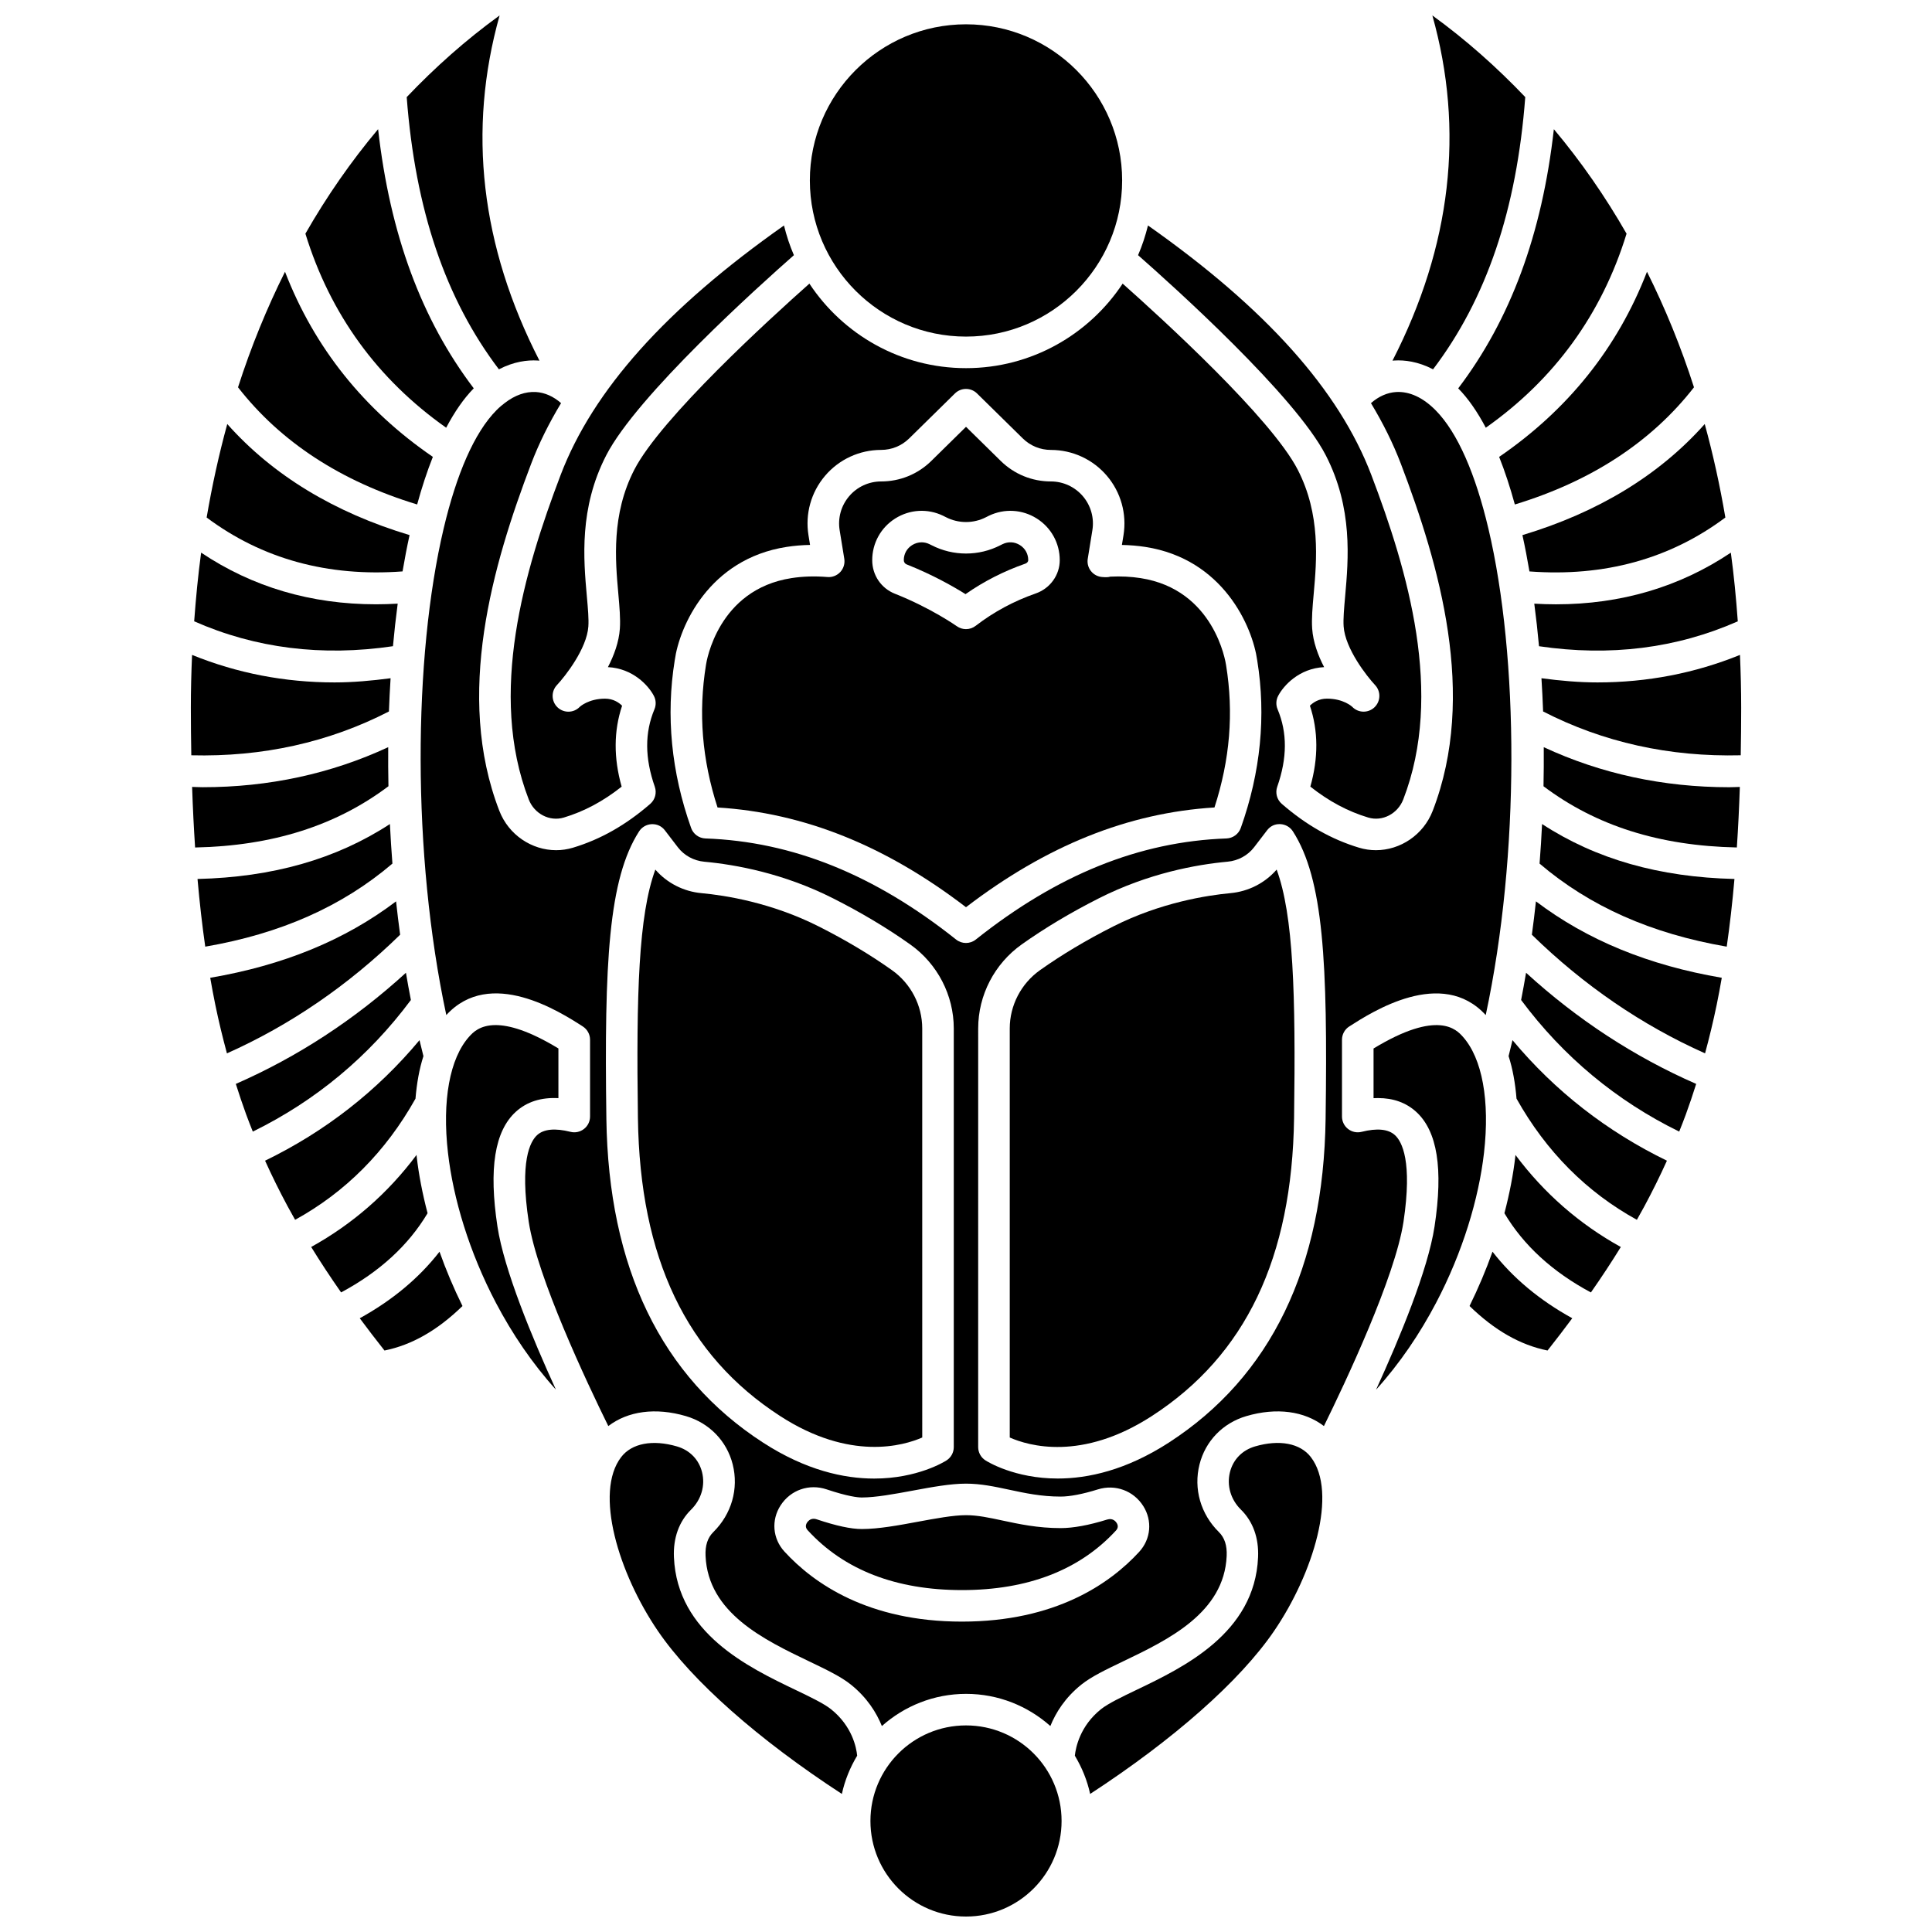 <?xml version="1.0" encoding="UTF-8"?>
<!-- Uploaded to: ICON Repo, www.iconrepo.com, Generator: ICON Repo Mixer Tools -->
<svg width="800px" height="800px" version="1.1" viewBox="144 144 512 512" xmlns="http://www.w3.org/2000/svg">
 <defs>
  <clipPath id="c">
   <path d="m513 148.09h36v93.906h-36z"/>
  </clipPath>
  <clipPath id="b">
   <path d="m251 148.09h36v93.906h-36z"/>
  </clipPath>
  <clipPath id="a">
   <path d="m374 601h52v50.902h-52z"/>
  </clipPath>
 </defs>
 <path d="m248.96 382.87c-13.621 10.309-29.875 16.938-49.25 20.254 0.422 2.402 0.859 4.781 1.336 7.098 0.918 4.461 1.961 8.738 3.094 12.93 16.746-7.473 32.156-18.023 45.898-31.441-0.402-2.934-0.75-5.883-1.078-8.84z"/>
 <path d="m247.33 362.38c-14.289 9.324-31.109 14.078-50.984 14.559 0.551 6.273 1.23 12.242 2.047 17.934 19.984-3.438 36.277-10.66 49.602-22.012-0.277-3.5-0.488-6.996-0.664-10.48z"/>
 <path d="m246.88 342.01c-15.172 7.051-31.656 10.609-49.16 10.609-0.93 0-1.871-0.059-2.809-0.078 0.184 5.586 0.457 10.918 0.793 16.055 20.488-0.43 37.309-5.762 51.238-16.234-0.074-3.473-0.086-6.918-0.062-10.352z"/>
 <path d="m247.51 323.74c-5.012 0.66-9.98 1.109-14.848 1.109-13.195 0-25.824-2.445-37.762-7.289-0.203 4.606-0.324 9.262-0.324 13.988 0 4.34 0.047 8.523 0.121 12.613 18.867 0.473 36.449-3.426 52.371-11.613 0.105-2.973 0.262-5.906 0.441-8.809z"/>
 <path d="m248.14 315.25c0.348-3.844 0.77-7.609 1.254-11.277-1.934 0.109-3.852 0.172-5.742 0.172-17.242 0-32.773-4.586-46.352-13.691-0.801 5.949-1.391 12.031-1.84 18.199 16.207 7.164 33.891 9.371 52.68 6.598z"/>
 <path d="m254.11 435.15c0.34-4.106 1.016-7.906 2.102-11.266-0.355-1.398-0.707-2.809-1.039-4.231-11.293 13.535-25.031 24.223-40.926 31.941 1.828 4.051 3.809 8.055 5.973 12.082 0.645 1.195 1.316 2.391 1.988 3.586 13.32-7.324 24.051-18.09 31.902-32.113z"/>
 <path d="m239.34 493.35c2.078 2.797 4.242 5.633 6.551 8.551 7.262-1.469 14.062-5.363 20.672-11.793-2.359-4.781-4.391-9.605-6.086-14.395-5.387 6.938-12.453 12.844-21.137 17.637z"/>
 <path d="m280.7 438.63c2.914-2.656 6.688-3.852 11.285-3.613v-13.164c-7.812-4.746-13.078-6.195-16.645-6.195-4.258 0-6.102 2.062-6.996 3.051-5.164 5.746-7.215 16.98-5.625 30.812 1.391 12.121 5.633 26.289 12.711 39.754 0 0.004 0.004 0.004 0.004 0.008 4.269 8.117 9.562 15.984 15.887 22.984-6.262-13.691-13.738-31.719-15.492-43.223-2.332-15.352-0.742-25.301 4.871-30.414z"/>
 <path d="m257.31 465.51c-1.367-5.207-2.34-10.27-2.887-15.031-0.016-0.141-0.016-0.273-0.035-0.414-7.609 10.188-16.973 18.332-27.922 24.395 2.438 3.957 5.062 7.953 7.926 12.043 10.172-5.441 17.863-12.488 22.918-20.992z"/>
 <path d="m252.89 409.01c-0.465-2.391-0.902-4.793-1.312-7.219-13.637 12.461-28.766 22.312-45.082 29.457 0.867 2.734 1.77 5.438 2.746 8.109 0.559 1.527 1.156 3.027 1.754 4.531 16.648-8.168 30.723-19.871 41.895-34.879z"/>
 <path d="m250.68 295.43c0.559-3.312 1.18-6.531 1.859-9.625-19.969-6.004-36.215-15.836-48.312-29.43-2.195 8-4.012 16.266-5.465 24.77 14.676 10.973 32.121 15.758 51.918 14.285z"/>
 <path d="m541.29 265.08c1.531 3.852 2.914 8.07 4.16 12.613 20.254-6.164 36.203-16.582 47.473-31.055-3.449-10.742-7.625-20.945-12.453-30.621-7.789 20.168-20.977 36.59-39.18 49.062z"/>
 <path d="m537.75 257.35c18.195-12.836 30.746-30.09 37.305-51.422-5.668-9.902-12.094-19.148-19.266-27.691-3.144 27.871-11.504 50.445-25.348 68.68 2.66 2.703 5.094 6.238 7.309 10.434z"/>
 <g clip-path="url(#c)">
  <path d="m513.53 239.54c2.66-0.168 6.281 0.258 10.246 2.332 14.133-18.613 22.168-42.262 24.434-72.141-7.535-7.906-15.707-15.18-24.621-21.641 8.559 30.438 5.012 61.113-10.562 91.484 0.164-0.012 0.336-0.023 0.504-0.035z"/>
 </g>
 <path d="m364.23 596.96c-1.895-1.512-5.551-3.269-9.422-5.125-12.477-5.977-31.332-15.016-32.207-35.133-0.227-5.113 1.344-9.48 4.539-12.629 2.711-2.672 3.801-6.387 2.91-9.938-0.836-3.34-3.258-5.824-6.629-6.812-6.477-1.898-12-0.84-14.805 2.82-7.195 9.379-0.691 30.816 9.758 46.113 9.043 13.25 26.652 28.773 48.73 43.156 0.793-3.637 2.191-7.043 4.055-10.141-0.219-2.18-1.316-7.812-6.93-12.312z"/>
 <path d="m550.6 303.98c0.484 3.672 0.906 7.43 1.254 11.277 18.793 2.777 36.48 0.559 52.676-6.598-0.441-6.168-1.031-12.25-1.84-18.199-13.586 9.105-29.113 13.691-46.352 13.691-1.891 0-3.805-0.062-5.738-0.172z"/>
 <path d="m547.46 285.81c0.68 3.098 1.301 6.316 1.859 9.625 19.809 1.477 37.246-3.312 51.918-14.289-1.445-8.512-3.266-16.77-5.465-24.77-12.098 13.598-28.344 23.43-48.312 29.434z"/>
 <g clip-path="url(#b)">
  <path d="m286.46 239.54c0.168 0.008 0.34 0.02 0.504 0.039-15.574-30.375-19.117-61.051-10.562-91.488-8.918 6.461-17.09 13.734-24.621 21.645 2.266 29.883 10.301 53.531 24.434 72.141 3.965-2.074 7.59-2.5 10.246-2.336z"/>
 </g>
 <path d="m254.55 277.69c1.242-4.539 2.629-8.762 4.16-12.613-18.199-12.473-31.391-28.895-39.18-49.059-4.824 9.672-9.004 19.875-12.453 30.621 11.27 14.469 27.219 24.891 47.473 31.051z"/>
 <path d="m262.24 257.35c2.215-4.195 4.648-7.734 7.309-10.438-13.844-18.234-22.199-40.805-25.348-68.68-7.172 8.543-13.598 17.789-19.266 27.691 6.562 21.336 19.113 38.59 37.305 51.426z"/>
 <path d="m400 233.2c22.82 0 41.379-18.559 41.379-41.379 0-22.82-18.559-41.379-41.379-41.379s-41.379 18.562-41.379 41.379c0 22.816 18.559 41.379 41.379 41.379z"/>
 <path d="m495.34 264.65c7.223 14.02 6.012 27.547 5.133 37.426-0.281 3.199-0.531 5.957-0.395 7.938 0.406 5.894 6.152 13.215 8.336 15.539 1.574 1.68 1.496 4.316-0.176 5.902-1.668 1.578-4.309 1.516-5.898-0.156-0.039-0.035-2.281-2.152-6.68-2.152-2.152 0-3.629 0.992-4.523 1.871 2.231 6.656 2.269 13.848 0.117 21.445 4.898 3.883 9.941 6.57 15.344 8.195 3.742 1.125 7.805-0.988 9.281-4.797 10.836-28.02 1.176-60.652-8.449-85.957-8.559-22.488-27.961-44.172-59.203-66.152-0.672 2.711-1.531 5.356-2.629 7.871 9.188 8.066 41.59 37.188 49.742 53.027z"/>
 <path d="m284.12 355.86c1.473 3.816 5.543 5.922 9.281 4.805 5.406-1.625 10.445-4.312 15.344-8.195-2.156-7.594-2.113-14.789 0.117-21.445-0.887-0.875-2.367-1.871-4.523-1.871-4.356 0-6.66 2.133-6.68 2.152-1.59 1.672-4.231 1.734-5.898 0.156-1.672-1.578-1.75-4.223-0.176-5.902 2.184-2.324 7.93-9.645 8.336-15.539 0.137-1.98-0.109-4.738-0.395-7.938-0.883-9.879-2.09-23.406 5.133-37.426 8.152-15.844 40.559-44.961 49.734-53.031-1.098-2.519-1.957-5.16-2.629-7.871-31.238 21.98-50.645 43.664-59.203 66.152-9.617 25.301-19.277 57.934-8.441 85.953z"/>
 <path d="m544.83 419.65c-0.336 1.422-0.684 2.828-1.039 4.231 1.086 3.359 1.766 7.16 2.102 11.266 7.856 14.023 18.586 24.789 31.898 32.117 0.672-1.195 1.348-2.391 1.988-3.586 2.164-4.027 4.148-8.035 5.973-12.082-15.891-7.727-29.633-18.41-40.922-31.945z"/>
 <path d="m545.61 450.07c-0.016 0.141-0.016 0.273-0.035 0.414-0.547 4.762-1.523 9.824-2.887 15.031 5.051 8.504 12.742 15.551 22.918 20.996 2.863-4.09 5.488-8.09 7.926-12.043-10.953-6.062-20.312-14.211-27.922-24.398z"/>
 <path d="m531.65 418.72c-1.645-1.832-6.512-7.266-23.645 3.141v13.164c0.398-0.02 0.785-0.027 1.168-0.027 4.066 0 7.457 1.215 10.121 3.641 5.617 5.113 7.211 15.066 4.871 30.418-1.75 11.504-9.23 29.531-15.492 43.223 6.324-7.004 11.621-14.867 15.887-22.984 0-0.004 0.004-0.004 0.004-0.008 7.078-13.465 11.32-27.629 12.711-39.754 1.586-13.836-0.461-25.066-5.625-30.812z"/>
 <path d="m513.66 444.81c-1.754-1.598-4.723-1.891-8.828-0.859-1.254 0.309-2.566 0.027-3.582-0.762-1.016-0.789-1.609-2.008-1.609-3.293v-20.355c0-1.422 0.723-2.75 1.922-3.516 6.082-3.902 24.527-15.742 36.172-3.019 9.121-42.672 8.77-94.801 0.703-128.94 0-0.004-0.004-0.008-0.008-0.012-0.004-0.004 0-0.008 0-0.016-3.375-14.262-8.09-25.391-14.023-31.359-3.316-3.336-6.879-4.984-10.387-4.789-2.375 0.137-4.688 1.172-6.699 2.949 3.207 5.316 5.867 10.672 7.934 16.09 10.156 26.699 20.289 61.277 8.43 91.941-2.469 6.398-8.605 10.441-15.059 10.441-1.477 0-2.965-0.211-4.43-0.652-7.332-2.203-14.035-6.008-20.508-11.625-1.297-1.125-1.773-2.918-1.207-4.535 2.664-7.613 2.695-14.328 0.094-20.531-0.48-1.145-0.43-2.449 0.152-3.555 1.426-2.731 5.559-7.285 12.18-7.613-1.617-3.113-2.922-6.652-3.168-10.211-0.18-2.637 0.094-5.707 0.41-9.254 0.789-8.859 1.871-20.988-4.234-32.855-7.051-13.691-36.02-40.09-46.402-49.316-8.906 13.477-24.176 22.402-41.508 22.402-17.332 0-32.602-8.922-41.508-22.402-10.387 9.223-39.355 35.625-46.402 49.316-6.106 11.867-5.023 23.996-4.234 32.855 0.312 3.555 0.59 6.617 0.41 9.254-0.246 3.566-1.551 7.098-3.168 10.211 6.621 0.324 10.754 4.883 12.18 7.613 0.582 1.105 0.633 2.406 0.152 3.555-2.602 6.203-2.566 12.922 0.094 20.531 0.562 1.617 0.086 3.41-1.207 4.535-6.473 5.617-13.176 9.422-20.508 11.625-1.469 0.438-2.957 0.652-4.43 0.652-6.449 0-12.586-4.043-15.059-10.445-11.859-30.664-1.727-65.242 8.43-91.941 2.062-5.418 4.723-10.777 7.934-16.09-2.016-1.781-4.32-2.809-6.699-2.949-2.766-0.141-5.5 0.844-8.137 2.844-0.758 0.574-1.508 1.199-2.25 1.945-5.938 5.969-10.652 17.098-14.023 31.359v0.016c0 0.008-0.004 0.008-0.008 0.012-8.07 34.148-8.422 86.273 0.703 128.94 11.641-12.727 30.098-0.887 36.172 3.019 1.199 0.77 1.922 2.094 1.922 3.516v20.355c0 1.289-0.594 2.504-1.609 3.293-1.016 0.793-2.332 1.078-3.582 0.762-4.098-1.027-7.074-0.734-8.828 0.859-1.875 1.715-4.668 6.973-2.231 22.98 2.246 14.711 15.352 42.48 21.09 54.137 5.168-3.961 12.523-5.004 20.582-2.633 6.199 1.824 10.832 6.606 12.387 12.801 1.621 6.449-0.301 13.156-5.144 17.93-1.504 1.484-2.18 3.551-2.055 6.309 0.656 15.109 15.523 22.234 27.469 27.961 4.508 2.16 8.398 4.019 11.035 6.141 4.332 3.473 6.801 7.477 8.223 10.988 5.953-5.289 13.758-8.527 22.324-8.527 8.57 0 16.375 3.242 22.324 8.527 1.422-3.512 3.887-7.519 8.223-10.988 2.637-2.113 6.531-3.981 11.035-6.141 11.941-5.727 26.812-12.848 27.469-27.957 0.121-2.762-0.551-4.828-2.055-6.312-4.844-4.773-6.766-11.48-5.144-17.93 1.555-6.191 6.184-10.977 12.387-12.801 8.059-2.371 15.422-1.328 20.582 2.633 5.734-11.652 18.844-39.426 21.09-54.137 2.394-16-0.398-21.262-2.277-22.977zm-190.84-125.86c1.23-8.922 9.027-26.816 29.641-30.012 2.008-0.312 4.09-0.488 6.211-0.527l-0.418-2.566c-0.914-5.652 0.684-11.395 4.398-15.754 3.711-4.359 9.121-6.859 14.848-6.859 2.801 0 5.445-1.082 7.441-3.043l12.125-11.918c1.625-1.598 4.238-1.598 5.859 0l12.125 11.918c2 1.965 4.641 3.047 7.441 3.047 5.727 0 11.137 2.5 14.848 6.859 3.711 4.359 5.312 10.102 4.398 15.754-0.152 0.93-0.289 1.785-0.422 2.566 2.133 0.043 4.211 0.219 6.215 0.527 20.613 3.199 28.41 21.094 29.652 30.109 2.367 14.621 0.906 29.582-4.363 44.371-0.578 1.613-2.078 2.711-3.793 2.777-23.07 0.82-44.801 9.586-66.438 26.797-0.762 0.605-1.68 0.906-2.602 0.906-0.918 0-1.84-0.301-2.602-0.906-21.637-17.211-43.367-25.977-66.438-26.797-1.715-0.062-3.219-1.16-3.793-2.777-5.258-14.793-6.719-29.754-4.336-44.473zm-18.125 121.48c-0.578-41.508 0.578-63.488 8.664-76.098 0.734-1.145 1.984-1.859 3.344-1.918 1.434-0.059 2.668 0.551 3.496 1.633l3.445 4.496c1.664 2.172 4.223 3.566 7.012 3.824 8.324 0.766 21 3.066 34.105 9.695 7.469 3.773 14.359 7.891 20.469 12.234 7.223 5.133 11.531 13.453 11.531 22.258v110.95c0 1.422-0.723 2.746-1.918 3.516-0.496 0.32-7.703 4.816-19.176 4.816-8.008 0-18.102-2.191-29.438-9.523-27.016-17.484-40.988-46.375-41.535-85.883zm141.2 114.83c-7.75 8.434-22.195 18.484-46.969 18.484-24.828 0-39.285-10.098-47.043-18.566-3.141-3.426-3.543-8.352-1.008-12.25 2.648-4.082 7.559-5.785 12.184-4.231 5.594 1.871 8.242 2.152 9.32 2.152 3.684 0 8.629-0.914 13.41-1.801 5.18-0.961 10.074-1.867 14.203-1.867 3.941 0 7.582 0.781 11.438 1.605 4.176 0.895 8.488 1.824 13.648 1.824 2.461 0 5.867-0.656 9.863-1.902 4.613-1.434 9.453 0.336 12.031 4.406 2.465 3.883 2.031 8.766-1.078 12.145zm49.406-114.83c-0.547 39.512-14.527 68.402-41.543 85.871-11.336 7.332-21.426 9.523-29.438 9.523-11.469 0-18.676-4.492-19.176-4.816-1.195-0.77-1.918-2.09-1.918-3.516l0.004-110.95c0-8.809 4.309-17.125 11.531-22.258 6.117-4.344 13-8.457 20.469-12.234 13.105-6.625 25.781-8.93 34.105-9.695 2.789-0.258 5.344-1.652 7.012-3.824l3.445-4.496c0.828-1.078 2.023-1.703 3.496-1.633 1.359 0.059 2.609 0.773 3.344 1.918 8.098 12.617 9.246 34.59 8.668 76.105z"/>
 <path d="m539.53 475.71c-1.703 4.789-3.731 9.613-6.086 14.395 6.609 6.43 13.41 10.328 20.672 11.793 2.309-2.918 4.473-5.758 6.551-8.551-8.688-4.789-15.754-10.695-21.137-17.637z"/>
 <path d="m547.11 409.01c11.168 15.012 25.246 26.711 41.895 34.875 0.598-1.504 1.195-3.004 1.754-4.531 0.977-2.668 1.883-5.375 2.746-8.105-16.316-7.141-31.445-16.996-45.082-29.457-0.41 2.422-0.848 4.828-1.312 7.219z"/>
 <path d="m605.11 317.56c-11.938 4.844-24.566 7.289-37.762 7.289-4.867 0-9.836-0.441-14.848-1.109 0.18 2.906 0.336 5.836 0.438 8.805 15.922 8.18 33.508 12.082 52.371 11.613 0.074-4.082 0.121-8.273 0.121-12.605-0.004-4.727-0.121-9.383-0.32-13.992z"/>
 <path d="m553.11 342.01c0.023 3.426 0.008 6.875-0.066 10.355 13.93 10.477 30.688 15.793 51.238 16.223 0.344-5.137 0.609-10.461 0.793-16.043-0.934 0.02-1.883 0.078-2.809 0.078-17.5 0-33.977-3.559-49.156-10.613z"/>
 <path d="m552 372.86c13.324 11.352 29.617 18.578 49.602 22.012 0.82-5.688 1.5-11.66 2.047-17.934-19.879-0.48-36.695-5.234-50.984-14.559-0.168 3.488-0.383 6.984-0.664 10.48z"/>
 <g clip-path="url(#a)">
  <path d="m425.33 626.58c0 13.984-11.34 25.324-25.328 25.324s-25.328-11.34-25.328-25.324c0-13.988 11.34-25.328 25.328-25.328s25.328 11.34 25.328 25.328"/>
 </g>
 <path d="m549.96 391.71c13.738 13.422 29.152 23.969 45.898 31.441 1.133-4.188 2.172-8.469 3.094-12.926 0.477-2.316 0.914-4.695 1.336-7.102-19.379-3.316-35.625-9.941-49.25-20.254-0.32 2.957-0.676 5.906-1.078 8.84z"/>
 <path d="m384.24 293.56c6.992 2.766 12.578 5.977 15.629 7.894 4.867-3.398 10.188-6.106 15.852-8.082 0.352-0.121 0.77-0.438 0.77-0.93 0-1.652-0.797-3.102-2.199-3.984-1.41-0.887-3.078-0.988-4.582-0.262l-0.602 0.297c-5.691 2.934-12.52 2.934-18.23-0.008l-0.598-0.293c-0.656-0.316-1.352-0.473-2.039-0.473-0.875 0-1.738 0.25-2.523 0.742-1.398 0.883-2.199 2.332-2.199 3.984-0.004 0.492 0.289 0.941 0.723 1.113z"/>
 <path d="m388.4 416.55c0-6.102-2.996-11.875-8.012-15.441-5.777-4.102-12.301-8.004-19.402-11.586-12.562-6.348-24.875-8.262-31.102-8.832-4.746-0.434-9.137-2.691-12.211-6.238-4.438 12.062-5.078 32.742-4.617 65.867 0.516 37.055 12.848 62.887 37.719 78.965 18.527 11.984 32.676 7.832 37.629 5.668z"/>
 <path d="m400 384.42c21.34-16.336 42.938-25.008 65.848-26.434 4.113-12.707 5.125-25.066 3.078-37.695-0.129-0.895-3.137-20.055-22.668-23.086-2.523-0.395-5.215-0.523-7.996-0.391-0.57 0.176-1.277 0.176-2.207 0.098-2.172-0.176-3.844-1.984-3.844-4.164 0-0.254 0.02-0.5 0.066-0.738l1.215-7.504c0.523-3.227-0.395-6.508-2.512-8.996-2.121-2.488-5.207-3.922-8.477-3.922-5.008 0-9.73-1.93-13.305-5.441l-9.195-9.039-9.195 9.039c-3.57 3.512-8.293 5.441-13.305 5.441-3.269 0-6.359 1.43-8.477 3.922-2.121 2.492-3.035 5.769-2.512 8.996l1.23 7.574c0.203 1.27-0.184 2.562-1.059 3.508-0.875 0.945-2.144 1.441-3.41 1.328-3.336-0.277-6.535-0.18-9.527 0.289-19.535 3.031-22.539 22.191-22.656 23.004-2.055 12.707-1.051 25.066 3.062 37.781 22.902 1.422 44.5 10.09 65.844 26.43zm-18.746-103.02c3.84-2.418 8.566-2.688 12.645-0.734l0.781 0.391c3.344 1.715 7.293 1.715 10.621 0.008l0.785-0.395c4.094-1.957 8.824-1.684 12.656 0.73 3.82 2.406 6.102 6.543 6.102 11.055 0 3.949-2.562 7.5-6.383 8.824-5.769 2.008-11.125 4.891-15.914 8.582-0.754 0.578-1.652 0.867-2.551 0.867-0.848 0-1.691-0.254-2.422-0.773-0.07-0.047-6.867-4.836-16.414-8.609-3.648-1.441-6.012-4.93-6.012-8.887 0-4.519 2.285-8.652 6.106-11.059z"/>
 <path d="m476.58 527.32c-3.375 0.992-5.793 3.473-6.629 6.812-0.891 3.551 0.195 7.266 2.91 9.938 3.199 3.148 4.766 7.516 4.539 12.633-0.875 20.113-19.73 29.152-32.207 35.129-3.871 1.855-7.527 3.613-9.422 5.125-5.582 4.473-6.695 10.176-6.926 12.32 1.863 3.098 3.262 6.5 4.055 10.137 22.074-14.387 39.691-29.906 48.73-43.156 10.445-15.305 16.949-36.738 9.758-46.113-2.805-3.664-8.332-4.723-14.809-2.824z"/>
 <path d="m470.11 380.69c-6.223 0.574-18.543 2.484-31.102 8.832-7.098 3.586-13.629 7.488-19.402 11.586-5.016 3.566-8.012 9.336-8.012 15.441v108.41c4.957 2.184 19.023 6.356 37.629-5.676 24.867-16.082 37.203-41.91 37.719-78.965 0.457-33.117-0.184-53.801-4.617-65.867-3.078 3.547-7.469 5.801-12.215 6.238z"/>
 <path d="m437.43 546.69c-4.856 1.508-9.008 2.273-12.348 2.273-6.039 0-11.016-1.066-15.398-2.004-3.559-0.766-6.629-1.422-9.684-1.422-3.363 0-8.102 0.879-12.684 1.727-5.148 0.957-10.48 1.945-14.93 1.945-2.867 0-6.785-0.844-11.977-2.582-0.285-0.098-0.543-0.133-0.781-0.133-1.004 0-1.57 0.727-1.742 0.992-0.473 0.727-0.418 1.418 0.164 2.051 9.637 10.52 23.387 15.852 40.879 15.852 17.457 0 31.188-5.312 40.812-15.785 0.574-0.621 0.633-1.305 0.176-2.023-0.207-0.324-0.988-1.352-2.488-0.891z"/>
</svg>